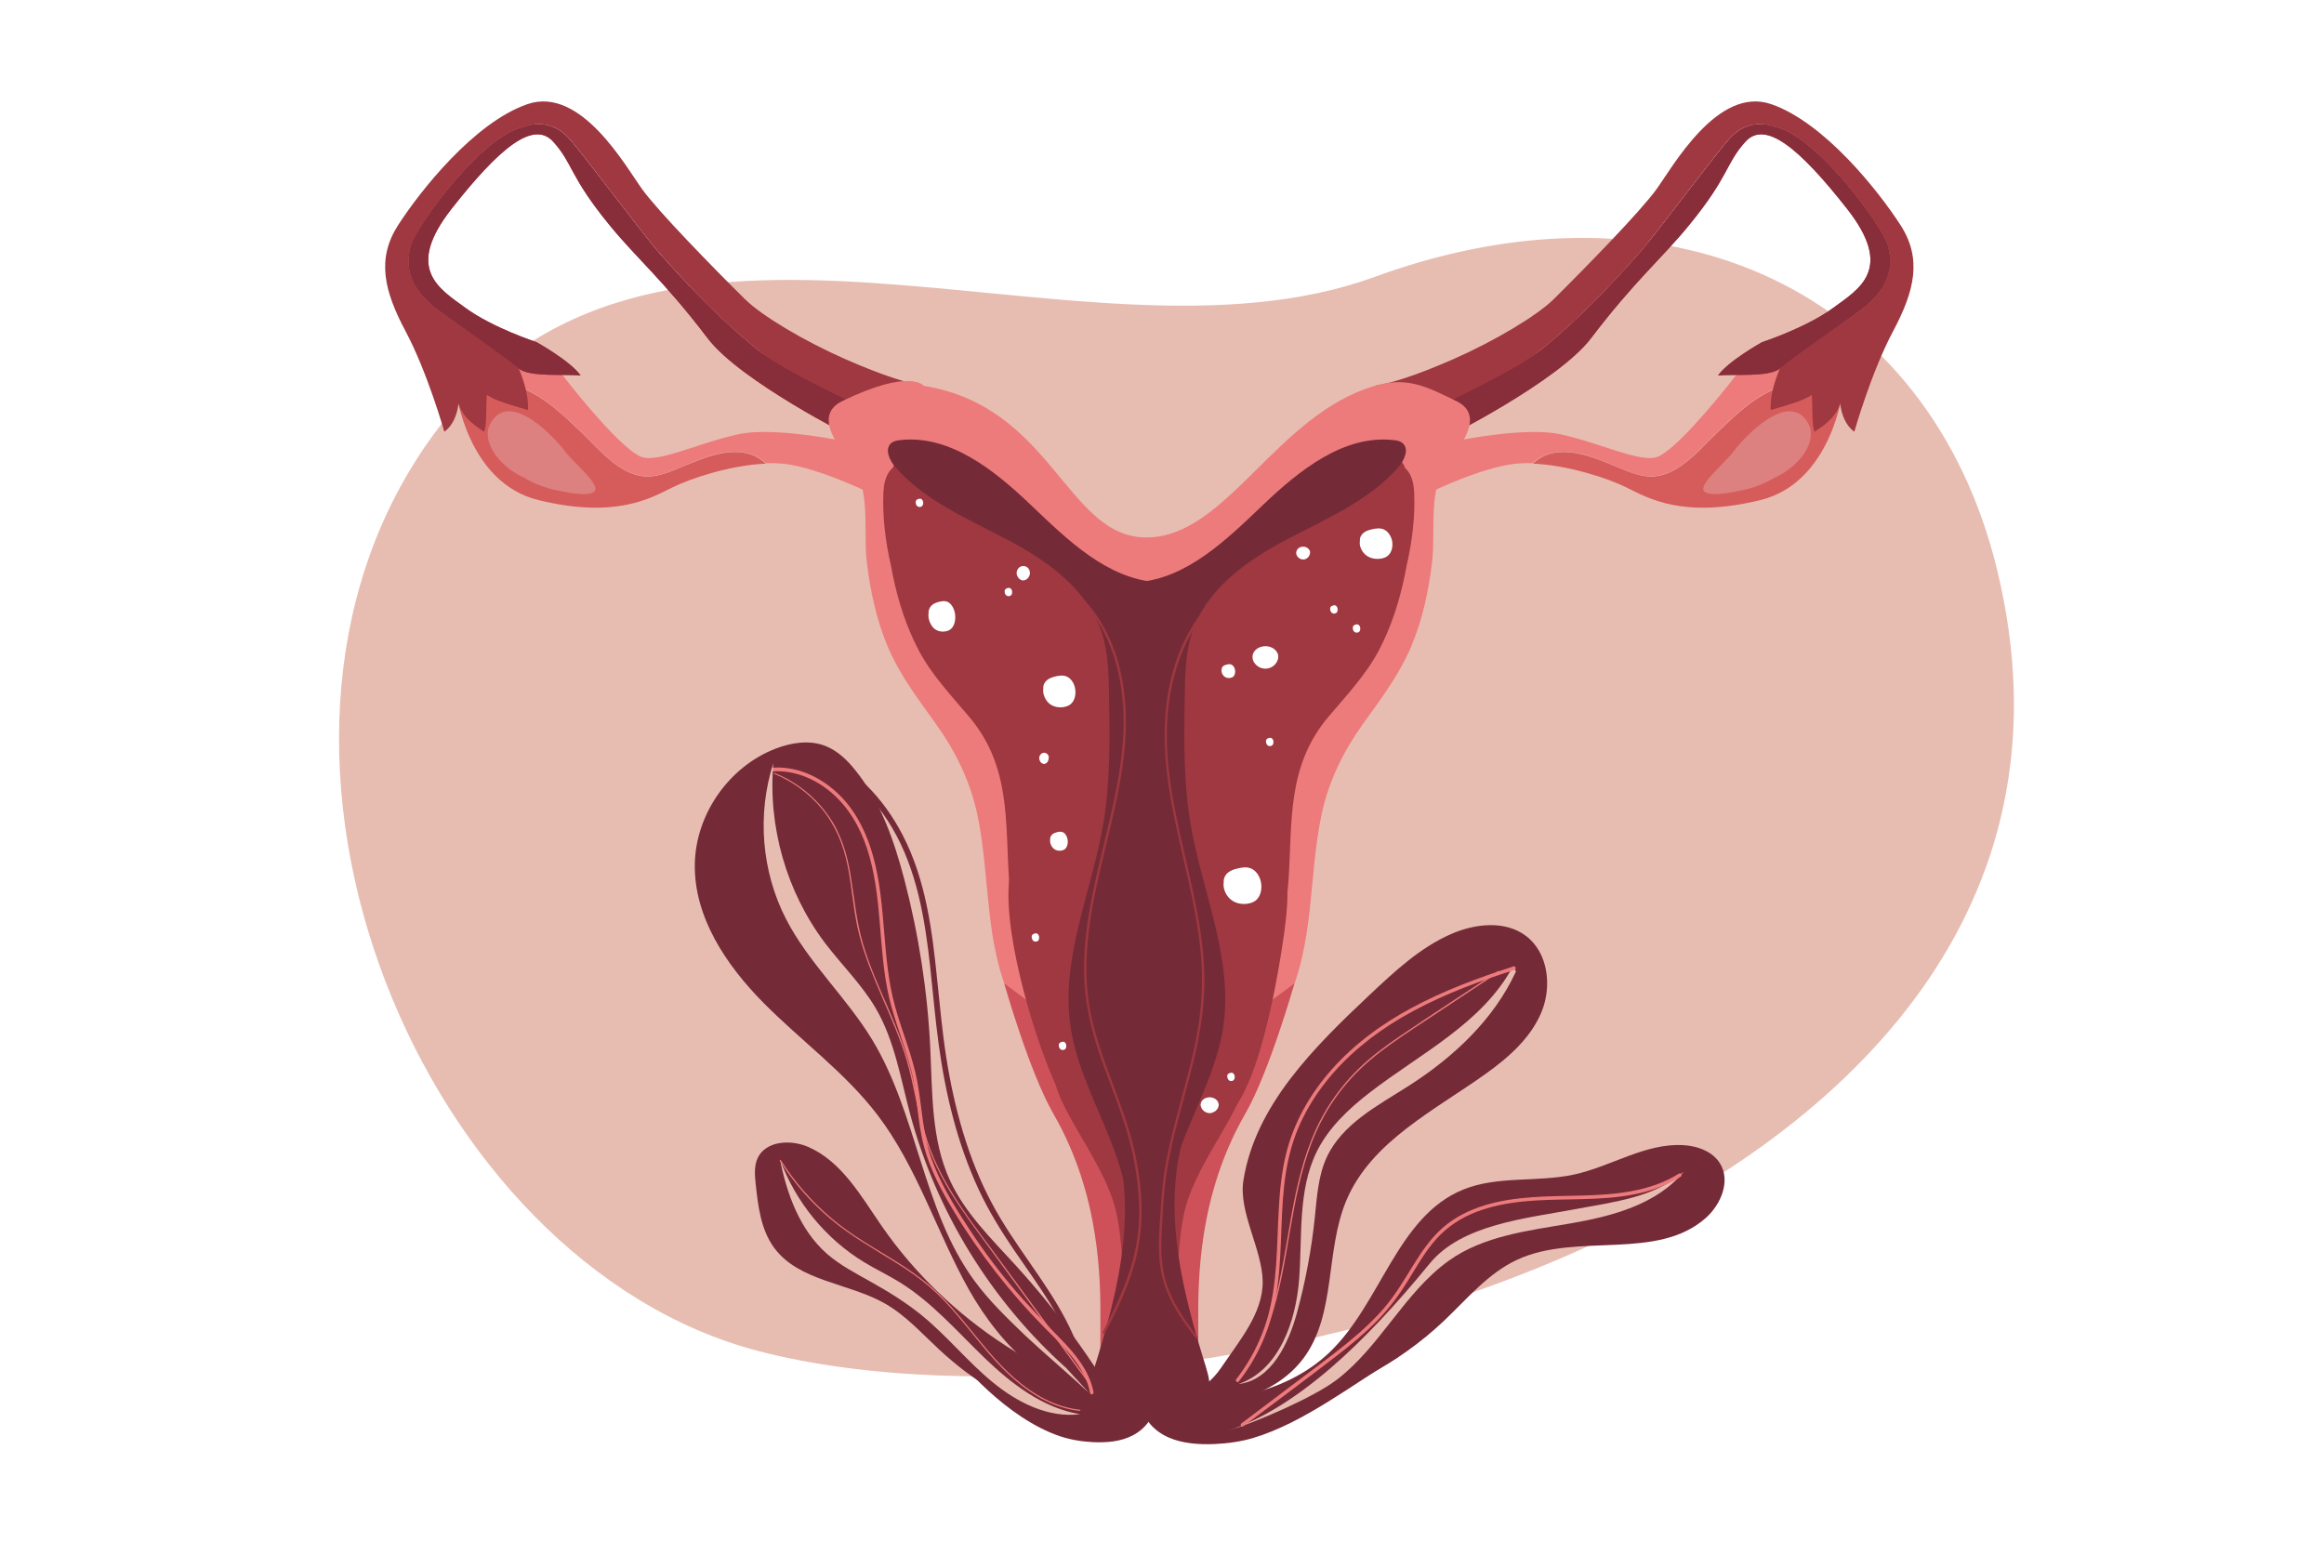 <?xml version="1.0" encoding="utf-8"?>
<!-- Generator: Adobe Illustrator 25.1.0, SVG Export Plug-In . SVG Version: 6.00 Build 0)  -->
<svg version="1.1" id="Layer_1" xmlns="http://www.w3.org/2000/svg" xmlns:xlink="http://www.w3.org/1999/xlink" x="0px" y="0px"
	 viewBox="0 0 1962 1323.9" style="enable-background:new 0 0 1962 1323.9;" xml:space="preserve">
<style type="text/css">
	.st0{fill:#FFFFFF;}
	.st1{fill:#E7BDB2;}
	.st2{fill:#D65C5C;}
	.st3{fill:#ED7B7B;}
	.st4{fill:#DD8080;}
	.st5{fill:#9F3840;}
	.st6{fill:#C04149;}
	.st7{fill:#882D3A;}
	.st8{fill:#CE515A;}
	.st9{fill:#752A37;}
</style>
<g>
	<g>
		<rect class="st0" width="1962" height="1323.9"/>
	</g>
	<path class="st1" d="M1686.3,482.2c-56.7-235.5-275.3-339.9-525.8-248.4S547.1,109.5,361.7,372.9s-5.1,694,278.7,767.9
		C997.6,1233.8,1816.7,1024.4,1686.3,482.2z"/>
	<path class="st2" d="M619.5,381.7c-16,0.4-30.4,7.1-44.5,12.8c-13.6,5.6-25.9,11.1-40.8,5.6c-17.5-6.5-31.2-23.4-43.6-35.2
		c-16.2-15.5-32-31.1-54.4-38.8c-7.6-2.6-14.7-6.2-20.9-10.5c-16.8,6.5-30.3,14.5-30.3,14.5s9.2,77.5,69.7,92.2
		c65,15.8,94.3-1.5,113.1-10.8c15-7.5,49.2-18.8,78.7-20C640,385.3,631.5,381.4,619.5,381.7z"/>
	<path class="st3" d="M667.3,392.4c32,5.8,72.9,26.7,72.9,26.7l-14.6-43.9c0,0-68.5-15.9-102.4-8.5c-33.9,7.4-67.2,24.1-81.4,19.2
		c-14.2-4.9-46.7-43.1-67.4-69.8c-11.5-14.9-37.9-8.9-59-0.7c6.2,4.3,13.3,7.9,20.9,10.5c22.4,7.7,38.2,23.4,54.4,38.8
		c12.4,11.9,26.1,28.8,43.6,35.2c14.9,5.5,27.2,0,40.8-5.6c14-5.8,28.5-12.5,44.5-12.8c12.1-0.3,20.6,3.7,27.1,9.6
		C653.9,391,661,391.2,667.3,392.4z"/>
	<path class="st4" d="M476.6,380.6c-7.9-10.7-45.2-51.1-61.9-24.3c-10.1,16.1,7.8,38.4,27.5,46.9c8.8,5.4,19.2,9.2,29.7,11.2
		c8,1.5,22.8,4.8,29.1,1.2C509.3,410.7,484.8,391.6,476.6,380.6z"/>
	<path class="st5" d="M428.6,303.6c-17.4-14-36.6-26-54.9-39c-21.3-15.1-33.7-33-26.7-57.3c5-17.5,60.6-93,95.2-100.2
		c12.9-4.6,27-2.4,37.6,9.1c11.3,12.1,62.6,81.4,77,97.6c25.1,28.4,51.4,56.1,81.6,80.5c21.6,17.5,62.8,46.2,87.7,59.1l53.9-27.6
		c-13.1-2.2-33.1-7.9-66.7-22.7c-34.3-15.1-70-36.3-84.4-50.5c-28.5-28.2-73-73.9-86.6-92.6c-13.6-18.6-51.6-87.6-96.9-72.1
		S354.2,162,336.1,190.1c-18.1,28.1-12.2,54.9,6.3,89.6s32.7,84.8,32.7,84.8s10-5.8,12-24.1c2.6,9.8,10.1,16.9,21.6,24.1
		c2.4-4.6,1.5-20.5,2.3-31.1c7.4,5.2,20.7,8.6,34.7,12.8c0.7-11.1-2.9-23.3-7.7-35C429.3,303,438,311.2,428.6,303.6z"/>
	<path class="st6" d="M453,288.9c0,0-37.1-12.1-60-28.9c-22.3-16.3-51.7-32.9-11.6-83.9c40.1-51,68.9-75,85.7-56.4
		c16.8,18.6,13.4,28.7,47.5,70.4c23.2,28.4,45.8,46.8,82.8,95.5c27.7,36.5,123.5,84.4,123.5,84.4l8-25.3
		c-24.9-12.9-69.1-32.9-90.7-50.4c-30.2-24.5-56.5-52.2-81.6-80.5c-14.4-16.3-65.7-85.5-77-97.6c-10.6-11.4-24.7-13.7-37.6-9.1
		c-34.5,7.2-90.2,82.8-95.2,100.2c-7,24.3,5.4,42.3,26.7,57.3c18.4,13,46.9,32.6,64.4,46.6c9.4,7.6,39.5,4.4,52.3,5.9
		C481.9,305,453,288.9,453,288.9z"/>
	<path class="st7" d="M453,288.9c0,0-37.1-12.1-60-28.9c-22.3-16.3-51.7-32.9-11.6-83.9c40.1-51,68.9-75,85.7-56.4
		c16.8,18.6,13.4,28.7,47.5,70.4c23.2,28.4,45.8,46.8,82.8,95.5c27.7,36.5,123.5,84.4,123.5,84.4l8-25.3
		c-24.9-12.9-69.1-32.9-90.7-50.4c-30.2-24.5-56.5-52.2-81.6-80.5c-14.4-16.3-65.7-85.5-77-97.6c-10.6-11.4-24.7-13.7-37.6-9.1
		c-34.5,7.2-90.2,82.8-95.2,100.2c-7,24.3,5.4,42.3,26.7,57.3c18.4,13,46.9,32.6,64.4,46.6c9.4,7.6,39.5,4.4,52.3,5.9
		C481.9,305,453,288.9,453,288.9z"/>
	<path class="st2" d="M1321.2,381.7c16,0.4,30.4,7.1,44.5,12.8c13.6,5.6,25.9,11.1,40.8,5.6c17.5-6.5,31.2-23.4,43.6-35.2
		c16.2-15.5,32-31.1,54.4-38.8c7.6-2.6,14.7-6.2,20.9-10.5c16.8,6.5,30.3,14.5,30.3,14.5s-9.2,77.5-69.7,92.2
		c-65,15.8-94.3-1.5-113.1-10.8c-15-7.5-49.2-18.8-78.7-20C1300.6,385.3,1309.1,381.4,1321.2,381.7z"/>
	<path class="st3" d="M1273.3,392.4c-32,5.8-72.9,26.7-72.9,26.7l14.6-43.9c0,0,68.5-15.9,102.4-8.5c33.9,7.4,67.2,24.1,81.4,19.2
		c14.2-4.9,46.7-43.1,67.4-69.8c11.5-14.9,37.9-8.9,59-0.7c-6.2,4.3-13.3,7.9-20.9,10.5c-22.4,7.7-38.2,23.4-54.4,38.8
		c-12.4,11.9-26.1,28.8-43.6,35.2c-14.9,5.5-27.2,0-40.8-5.6c-14-5.8-28.5-12.5-44.5-12.8c-12.1-0.3-20.6,3.7-27.1,9.6
		C1286.7,391,1279.7,391.2,1273.3,392.4z"/>
	<path class="st4" d="M1464,380.6c7.9-10.7,45.2-51.1,61.9-24.3c10.1,16.1-7.8,38.4-27.5,46.9c-8.8,5.4-19.2,9.2-29.7,11.2
		c-8,1.5-22.8,4.8-29.1,1.2C1431.4,410.7,1455.9,391.6,1464,380.6z"/>
	<path class="st5" d="M1512,303.6c17.4-14,36.6-26,54.9-39c21.3-15.1,33.7-33,26.7-57.3c-5-17.5-60.6-93-95.2-100.2
		c-12.9-4.6-27-2.4-37.6,9.1c-11.3,12.1-62.6,81.4-77,97.6c-25.1,28.4-51.4,56.1-81.6,80.5c-21.6,17.5-62.8,46.2-87.7,59.1
		l-53.9-27.6c13.1-2.2,33.1-7.9,66.7-22.7c34.3-15.1,70-36.3,84.4-50.5c28.5-28.2,73-73.9,86.6-92.6c13.6-18.6,51.6-87.6,96.9-72.1
		c45.2,15.5,91.2,74.1,109.3,102.2c18.1,28.1,12.2,54.9-6.3,89.6s-32.7,84.8-32.7,84.8s-10-5.8-12-24.1
		c-2.6,9.8-10.1,16.9-21.6,24.1c-2.4-4.6-1.5-20.5-2.3-31.1c-7.4,5.2-20.7,8.6-34.7,12.8c-0.7-11.1,2.9-23.3,7.7-35
		C1511.3,303,1502.6,311.2,1512,303.6z"/>
	<path class="st6" d="M1487.6,288.9c0,0,37.1-12.1,60-28.9c22.3-16.3,51.7-32.9,11.6-83.9c-40.1-51-68.9-75-85.7-56.4
		c-16.8,18.6-13.4,28.7-47.5,70.4c-23.2,28.4-45.8,46.8-82.8,95.5c-27.7,36.5-123.5,84.4-123.5,84.4l-8-25.3
		c24.9-12.9,69.1-32.9,90.7-50.4c30.2-24.5,56.5-52.2,81.6-80.5c14.4-16.3,65.7-85.5,77-97.6c10.6-11.4,24.7-13.7,37.6-9.1
		c34.5,7.2,90.2,82.8,95.2,100.2c7,24.3-5.4,42.3-26.7,57.3c-18.4,13-46.9,32.6-64.4,46.6c-9.4,7.6-39.5,4.4-52.3,5.9
		C1458.7,305,1487.6,288.9,1487.6,288.9z"/>
	<path class="st7" d="M1487.6,288.9c0,0,37.1-12.1,60-28.9c22.3-16.3,51.7-32.9,11.6-83.9c-40.1-51-68.9-75-85.7-56.4
		c-16.8,18.6-13.4,28.7-47.5,70.4c-23.2,28.4-45.8,46.8-82.8,95.5c-27.7,36.5-123.5,84.4-123.5,84.4l-8-25.3
		c24.9-12.9,69.1-32.9,90.7-50.4c30.2-24.5,56.5-52.2,81.6-80.5c14.4-16.3,65.7-85.5,77-97.6c10.6-11.4,24.7-13.7,37.6-9.1
		c34.5,7.2,90.2,82.8,95.2,100.2c7,24.3-5.4,42.3-26.7,57.3c-18.4,13-46.9,32.6-64.4,46.6c-9.4,7.6-39.5,4.4-52.3,5.9
		C1458.7,305,1487.6,288.9,1487.6,288.9z"/>
	<path class="st3" d="M1229.6,338.7c-25.8-12.6-41.7-20.8-68.9-12.9c-83.2,24-125.2,128-192.8,128c-67.6,0-79.1-110.5-188-128
		c0,0-11.1-15.2-68.9,12.9c-26,12.7-0.6,41.3,8.5,53.5c15.7,21.3,9.3,57,12.2,81.7c2.9,24.5,8,49,17.8,72.2
		c9.7,23.1,24.9,43.3,39.8,64c17.7,24.6,30,50,36,78.7c10.9,52.5,5.5,108,29.4,158.3c18.1,38.1,56.8,71,105.1,73.6v0.1
		c1.7,0.1,3.4,0,5.1,0c1.7,0,3.4,0.1,5.1,0v-0.1c49.6-2.5,98-35.4,116.1-73.6c23.8-50.2,18.5-105.7,29.4-158.3
		c5.9-28.7,18.3-54.1,36-78.7c14.9-20.7,30-40.9,39.8-64c9.8-23.2,14.9-47.7,17.8-72.2c2.9-24.7-3.5-60.5,12.2-81.7
		C1230.2,380,1255.6,351.4,1229.6,338.7z"/>
	<path class="st5" d="M928.8,648.5c-2.7-56.6-30.6-112.2-58.4-162.7c-11.1-20.2-23.8-40-40.5-57.1c-14.2-14.6-38.4-34.6-61.6-37.2
		c-17.5-1.9-21.9,11.9-22.5,24.3c-0.9,19.8,1.6,41.1,6.3,61.4c0.6,3,1.1,5.9,1.7,8.8c4.5,21.7,11.3,43.2,21.9,63.3
		c11,20.7,27,37.6,42.4,55.8c35.5,42,30.4,88.8,33.8,138c2.4,35.5,12,72.3,45,95.9c2.6,1.8,6.1,0.1,5.5-2.8
		c-7.6-36.1-3.6-70.4,9.2-105.2C921.8,703.9,930.3,677.5,928.8,648.5z"/>
	<path class="st5" d="M1010.9,648.5c2.7-56.6,30.6-112.2,58.4-162.7c11.1-20.2,23.8-40,40.5-57.1c14.2-14.6,38.4-34.6,61.6-37.2
		c17.5-1.9,21.9,11.9,22.5,24.3c0.9,19.8-1.6,41.1-6.3,61.4c-0.6,3-1.1,5.9-1.7,8.8c-4.5,21.7-11.3,43.2-21.9,63.3
		c-11,20.7-27,37.6-42.4,55.8c-35.5,42-30.4,88.8-33.8,138c-2.4,35.5-12,72.3-45,95.9c-2.6,1.8-6.1,0.1-5.5-2.8
		c7.6-36.1,3.6-70.4-9.2-105.2C1017.9,703.9,1009.5,677.5,1010.9,648.5z"/>
	<path class="st8" d="M847.8,830.4c0,0,21.1,74.7,41.7,110.4c39.5,68.6,39.7,140.4,39.5,175.9c-0.2,35.5,0,51.3,0,51.3h41.3V920.8
		L847.8,830.4z"/>
	<path class="st8" d="M1092.8,830.4c0,0-21.1,74.7-41.7,110.4c-39.5,68.6-39.7,140.4-39.5,175.9c0.2,35.5,0,51.3,0,51.3h-41.3V920.8
		L1092.8,830.4z"/>
	<path class="st5" d="M973.2,1168.1h21.2c0,0-5.1-102.9,6.1-147.2c11.2-44.3,58.2-94.3,51.1-120.2c-1.4-5-1.1-18.2-30.1-5
		c-9,4.1-19.8,4.4-27.1,2.7c-3.6-8-9.4-25.3,2.9-32.7c0.9-0.5,0.9-1.6,0.9-2.6c0-2-1.1-4.3-2.4-6.6c-2.3-4.3-5.1-8.8-2.3-11.6
		c1.1-1,2.1-2.1,3.2-3.2c2.2-2.4,4-4.8,4.3-7.3c0.3-2.1-0.6-4.3-3.4-6.3c-1.9-1.4-3.4-2.6-4.5-3.6c1.2-0.8,2.5-1.5,3.7-2.4
		c31.8-24.5,18.4-63.6,16.2-71.2c-7.3-25.2-17.4-49.2-20.9-75c0.6-5.7,1.4-11.5,2.4-17.2c0.9-1.9,1.9-3.7,3-5.3
		c6.2-9.2,14.6-17.3,26.1-22.2c12.2-5.2,20.7-12.9,29-22.1c17.5-19.4,28-42.2,35.2-65.5c8.5-27.5,16.3-55.9,33.5-80.7
		c8.4-12,19-23,32.3-31.6c14.9-9.8,14.5-14.9,27.5-26.7c2.4-2.1,4.6-4.6,5-7.5c0.5-3.5-2-7-5.3-9.2c-18.4-12.3-31.3-4.8-51.4,0.8
		c-25.2,7-93,102.1-159.3,102.1l0,0c-66.3-0.1-132-95.2-157.3-102.1c-20.1-5.5-35.8-12-54.1,0.2c-3.3,2.2-5.8,5.7-5.3,9.2
		c0.4,2.9,2.6,5.4,5,7.5c12.9,11.8,15.3,15.9,30.2,25.6c13.2,8.6,23.9,19.6,32.3,31.6c17.2,24.8,25.1,53.2,33.5,80.7
		c7.2,23.2,17.7,46.1,35.2,65.5c8.3,9.2,16.8,16.9,29,22.1c11.5,4.9,19.8,13,26.1,22.2c1.1,1.6,2.1,3.4,3,5.3
		c1,5.7,1.8,11.4,2.4,17.2c-3.5,25.8-13.6,49.8-20.9,75c-2.2,7.7-15.6,46.7,16.2,71.2c1.2,0.9,2.5,1.6,3.7,2.4
		c-1.1,1-2.5,2.1-4.5,3.6c-2.8,2-3.6,4.1-3.4,6.3c0.3,2.5,2.1,5,4.3,7.3c1,1.1,2.1,2.2,3.2,3.2c2.8,2.8,0,7.2-2.3,11.6
		c-1.3,2.4-2.4,4.7-2.4,6.6c0,1,0,2.1,0.9,2.6c12.3,7.4,6.5,24.7,2.9,32.7c-7.4,1.7-18.1,1.4-27.1-2.7c-29.1-13.2-28.8,0-30.1,5
		c-7.1,25.9,39.9,75.9,51.1,120.2c11.2,44.3,6.1,147.2,6.1,147.2H969H973.2z"/>
	<g>
		<path class="st5" d="M898.4,840.1c36.2,25.3,85.1,26.8,125.8,9.1c11.7-5.1,22.9-10.2,30.4-20.4c6-8.2,9.4-19.8,12.2-29.5
			c14.2-48.5,17.4-99.9,9.6-149.6c-1.9-12.3-4.7-24.8-11.7-35.2c-12.8-19-36.9-27.3-59.7-32.5c-31.1-7.1-66.3-10-92.5,7.6
			c-18,12.1-28.7,32.1-36.1,52.1c-19.3,51.9-21.2,109.8-5.4,162.8c4.5,14.9,30.1,43.5,46.2,43.3"/>
	</g>
	<g>
		<path class="st5" d="M894.9,923.5c-18.5-36-48.3-132.3-42.9-180.2c0.7-5.8,12.6,38.4,14.6,32.9c2.7-7.3,8.7-12.9,15-17.6
			c29.6-21.7,68.3-26.2,105-26.6c19.3-0.2,39.7,1,55.7,11.8c17.2,11.7,42.8-12.2,44.4,8.6c1.6,20.7-9.5,80-14.2,100.3
			c-5.4,23.7-18.2,76.6-38.1,90.4c-10.9,7.6-28.7-10.1-41.9-8.2c-17.4,2.5-35.1,3.6-52.7,3.3c-5.9-0.1-12.1-0.4-17.2-3.4
			C911.9,928.6,906.1,929,894.9,923.5"/>
	</g>
	<g>
		<path class="st9" d="M927.1,926.8c37.2,70.4,22.5,144.6-0.9,220.7c-2.7,8.7-5.8,17.5-5.4,26.6c0.4,9.1,5.2,18.7,13.9,21.6
			c4.4,1.5,9.1,1.1,13.7,0.7c10.7-0.9,21.5-1.9,32.2-2.8c1.5-0.1,3.1-0.3,4.4-1.1c2.6-1.8,2.6-5.6,2.3-8.8
			c-3.7-39.5-7.5-79-11.2-118.5c-2.1-21.9-4.2-44-9.6-65.3c-5.8-22.6-15.3-44.1-24.7-65.4"/>
	</g>
	<g>
		<path class="st9" d="M1013.7,923.5c-37.2,70.2-21.2,147.8,2.2,223.7c2.7,8.7,5.8,17.5,5.4,26.5c-0.4,9.1-5.2,18.6-13.9,21.5
			c-4.4,1.5-9.1,1.1-13.7,0.7c-10.7-0.9-21.5-1.9-32.2-2.8c-1.5-0.1-3.1-0.3-4.4-1.1c-2.6-1.8-2.6-5.6-2.3-8.7
			c3.7-39.4,7.5-78.7,11.2-118.1c2.1-21.9,4.2-43.8,9.6-65.1c5.8-22.5,15.3-43.9,24.7-65.2"/>
	</g>
	<path class="st0" d="M1079.1,554.7c0,0.4,0,0.8-0.1,1.2c-0.5,3.1-2.8,6.1-5.9,7.6c-0.7,0.3-1.4,0.6-2.2,0.8
		c-0.4,0.1-0.9,0.2-1.3,0.2c-0.4,0.1-0.9,0.1-1.3,0.1c-1.2,0-2.3-0.2-3.3-0.5c-0.1,0-0.3-0.1-0.4-0.1c-2.6-0.9-4.7-2.8-6-4.9
		c-0.3-0.5-0.6-1.1-0.7-1.6c-0.2-0.5-0.3-1-0.4-1.6c-0.1-0.4-0.1-0.8-0.1-1.2c0-0.1,0-0.1,0-0.2c0.1-4.2,3.6-7.7,8.3-8.6
		c0.8-0.2,1.7-0.3,2.6-0.3c5.4,0,9.9,3.3,10.8,7.6C1079,553.8,1079.1,554.2,1079.1,554.7"/>
	<path class="st0" d="M869.5,483.6c0,0.3,0,0.5,0,0.8c-0.2,2-1.4,3.9-3.1,4.9c-0.4,0.2-0.7,0.4-1.1,0.5c-0.2,0.1-0.5,0.1-0.7,0.2
		c-0.2,0-0.5,0.1-0.7,0.1c-0.6,0-1.2-0.1-1.7-0.3c-0.1,0-0.1-0.1-0.2-0.1c-1.3-0.6-2.4-1.8-3.1-3.2c-0.2-0.3-0.3-0.7-0.4-1
		c-0.1-0.3-0.2-0.7-0.2-1c0-0.3,0-0.5,0-0.8c0,0,0-0.1,0-0.1c0.1-2.7,1.9-4.9,4.3-5.5c0.4-0.1,0.9-0.2,1.3-0.2
		c2.8,0,5.1,2.1,5.5,4.9C869.5,483,869.5,483.3,869.5,483.6"/>
	<path class="st0" d="M1106,466.8c0,0.2,0,0.5-0.1,0.7c-0.3,1.8-1.5,3.4-3.2,4.3c-0.4,0.2-0.8,0.3-1.2,0.5c-0.2,0.1-0.5,0.1-0.7,0.1
		c-0.2,0-0.5,0-0.7,0c-0.6,0-1.2-0.1-1.8-0.3c-0.1,0-0.1,0-0.2-0.1c-1.4-0.5-2.5-1.6-3.2-2.8c-0.2-0.3-0.3-0.6-0.4-0.9
		c-0.1-0.3-0.2-0.6-0.2-0.9c0-0.2,0-0.4,0-0.7c0,0,0-0.1,0-0.1c0.1-2.4,2-4.3,4.5-4.9c0.4-0.1,0.9-0.1,1.4-0.1
		c2.9,0,5.3,1.9,5.8,4.3C1106,466.3,1106,466.5,1106,466.8"/>
	<path class="st0" d="M885.3,640.2c0,0.2,0,0.4,0,0.6c-0.2,1.5-1,3-2.2,3.7c-0.3,0.2-0.5,0.3-0.8,0.4c-0.2,0.1-0.3,0.1-0.5,0.1
		c-0.2,0-0.3,0-0.5,0c-0.4,0-0.9-0.1-1.2-0.3c0,0-0.1,0-0.1-0.1c-1-0.4-1.8-1.3-2.2-2.4c-0.1-0.3-0.2-0.5-0.3-0.8
		c-0.1-0.2-0.1-0.5-0.1-0.8c0-0.2,0-0.4,0-0.6c0,0,0-0.1,0-0.1c0-2,1.4-3.7,3.1-4.2c0.3-0.1,0.6-0.1,1-0.1c2,0,3.7,1.6,4,3.7
		C885.2,639.7,885.3,640,885.3,640.2"/>
	<g>
		<path class="st0" d="M943.3,601.6c-0.1-0.8,0.4-1.7,1.1-2.2c0.7-0.5,1.5-0.7,2.3-0.9c1.2-0.3,2.4-0.4,3.5,0c1.2,0.5,2,1.6,2.4,2.9
			c0.4,1.6,0,3.5-1.3,4.4c-0.6,0.4-1.2,0.6-1.9,0.7c-1.4,0.2-3,0-4.2-0.9C943.9,604.8,943,603.1,943.3,601.6"/>
	</g>
	<g>
		<path class="st0" d="M1033.1,744.9c-0.3-3.1,1.3-6.2,3.6-8.1s5-2.7,7.7-3.4c3.9-1,8.2-1.7,12,0c4,1.8,6.9,6.1,8,10.8
			c1.4,5.9,0,12.9-4.5,16.3c-1.9,1.4-4.2,2.1-6.4,2.5c-4.9,0.8-10.1-0.1-14.1-3.2C1035.2,756.6,1032.2,750.4,1033.1,744.9"/>
	</g>
	<g>
		<path class="st0" d="M773.1,423.9c-0.1-0.7,0.3-1.4,0.7-1.8c0.4-0.4,1-0.6,1.5-0.8c0.8-0.2,1.6-0.4,2.4,0c0.8,0.4,1.4,1.4,1.6,2.4
			c0.3,1.3,0,2.9-0.9,3.7c-0.4,0.3-0.8,0.5-1.3,0.6c-1,0.2-2,0-2.8-0.7S772.9,425.1,773.1,423.9"/>
	</g>
	<g>
		<path class="st0" d="M1142.1,530c-0.1-0.7,0.3-1.4,0.7-1.8c0.4-0.4,1-0.6,1.5-0.8c0.8-0.2,1.6-0.4,2.4,0c0.8,0.4,1.4,1.4,1.6,2.4
			c0.3,1.3,0,2.9-0.9,3.7c-0.4,0.3-0.8,0.5-1.3,0.6c-1,0.2-2,0-2.8-0.7S1142,531.3,1142.1,530"/>
	</g>
	<g>
		<path class="st0" d="M1123,513.9c-0.1-0.7,0.3-1.4,0.7-1.8c0.4-0.4,1-0.6,1.5-0.8c0.8-0.2,1.6-0.4,2.4,0c0.8,0.4,1.4,1.4,1.6,2.4
			c0.3,1.3,0,2.9-0.9,3.7c-0.4,0.3-0.8,0.5-1.3,0.6c-1,0.2-2,0-2.8-0.7C1123.4,516.5,1122.8,515.1,1123,513.9"/>
	</g>
	<g>
		<path class="st0" d="M783.9,518c-0.2-2.6,0.9-5.2,2.5-6.7c1.6-1.6,3.6-2.3,5.5-2.9c2.8-0.8,5.8-1.4,8.5,0c2.8,1.5,4.9,5.1,5.7,9
			c1,4.9,0,10.8-3.2,13.6c-1.3,1.2-3,1.8-4.6,2.1c-3.5,0.6-7.2-0.1-10-2.7C785.5,527.7,783.3,522.5,783.9,518"/>
	</g>
	<g>
		<path class="st0" d="M1148.1,456.6c-0.3-2.6,1.1-5.2,3.1-6.7c1.9-1.6,4.3-2.3,6.7-2.9c3.4-0.8,7-1.4,10.3,0c3.4,1.5,5.9,5.1,6.9,9
			c1.2,4.9,0,10.8-3.9,13.6c-1.6,1.2-3.6,1.8-5.5,2.1c-4.2,0.6-8.7-0.1-12.2-2.7C1149.9,466.3,1147.2,461.1,1148.1,456.6"/>
	</g>
	<g>
		<path class="st0" d="M919.2,803.8c-0.1-0.7,0.3-1.4,0.7-1.8c0.4-0.4,1-0.6,1.5-0.8c0.8-0.2,1.6-0.4,2.4,0c0.8,0.4,1.4,1.4,1.6,2.4
			c0.3,1.3,0,2.9-0.9,3.7c-0.4,0.3-0.8,0.5-1.3,0.6c-1,0.2-2,0-2.8-0.7S919,805,919.2,803.8"/>
	</g>
	<g>
		<path class="st0" d="M972.4,971.3c-0.2-2.1,0.9-4.1,2.3-5.3c1.5-1.2,3.3-1.8,5-2.3c2.6-0.7,5.3-1.1,7.8,0c2.6,1.2,4.5,4,5.2,7.1
			c0.9,3.9,0,8.5-2.9,10.7c-1.2,0.9-2.7,1.4-4.2,1.6c-3.2,0.5-6.5,0-9.2-2.1C973.8,979,971.8,974.9,972.4,971.3"/>
	</g>
	<g>
		<path class="st0" d="M880.8,581.3c-0.3-2.7,1.1-5.4,3.1-7c1.9-1.6,4.3-2.4,6.6-3c3.4-0.9,7-1.4,10.2,0c3.4,1.5,5.9,5.3,6.8,9.3
			c1.2,5.1,0,11.2-3.9,14.2c-1.6,1.2-3.6,1.8-5.5,2.2c-4.2,0.7-8.6-0.1-12.1-2.8C882.6,591.4,880,586,880.8,581.3"/>
	</g>
	<g>
		<path class="st9" d="M995.1,1182.3c-31.8,18.6-71.4,21.5-107.1,12.3c-35.7-9.2-67.7-29.7-94.8-54.8c-14.8-13.7-28.5-29.1-46-39.1
			c-30.8-17.6-72.7-18.6-93.7-47.2c-11.1-15.2-13.5-34.9-15.5-53.6c-0.8-7.5-1.5-15.4,1.7-22.2c6.9-14.5,27.8-15.7,42.6-9.3
			c28.3,12.3,44.5,41.4,62,66.7c55.7,80.6,144.3,137.9,240.7,155.5"/>
	</g>
	<g>
		<path class="st9" d="M961.5,1180.8c24.8,10.2,54.6-3.9,69.6-26.2c15-22.3,35.2-45.7,34.9-72.6c-0.3-26.8-20.5-58.6-16.3-85.1
			c10-63.7,59.7-112.7,106.6-156.9c21-19.7,42.5-39.9,68.9-51.4c20.2-8.8,45.4-11.6,63,1.6c18.8,14.1,22.2,42.5,13.2,64.3
			c-9,21.8-27.5,38.1-46.6,51.8c-43.8,31.4-96.9,57.3-118,106.9c-18.2,42.8-8.5,96.2-36.3,133.6c-16.8,22.6-44.7,34.8-72.6,38.5
			c-27.9,3.7-56.2-0.1-84.1-3.9"/>
	</g>
	<g>
		<path class="st9" d="M975,1184c52.4,2,109.2-5.8,147.2-41.9c43.7-41.5,57.2-114.8,112.9-137.6c29.4-12,62.9-6,93.9-12.8
			c31.2-6.8,59.9-26.5,91.8-24.8c12.2,0.6,25.2,5.3,31.5,15.8c8.7,14.6,0.7,34-11.9,45.4c-41.2,37.1-109.3,12.2-159.6,35.6
			c-24.4,11.3-42.1,32.9-61.6,51.4c-77.3,73.4-194.9,101.3-297,70.6"/>
	</g>
	<g>
		<path class="st9" d="M945.6,1182.7c-55.5-0.4-100.6-45.7-127.8-94.1c-27.1-48.4-43.4-103.1-77-147.2
			c-27.3-35.8-64.5-62.6-96.1-94.5c-31.7-32-59.1-72.8-58.1-117.8c0.9-41.8,28.9-81.8,68-96.9c13.4-5.2,28.7-7.6,42.1-2.4
			c10.3,4,18.6,12,25.5,20.7c21.3,26.4,32.7,59.4,41.3,92.2c12.2,46.7,19.6,94.6,21.9,142.8c1.8,37.7,0.8,76.9,16.6,111.2
			c12.6,27.3,34.6,48.9,54.9,71.1c34.5,37.8,64.9,79.4,90.5,123.8"/>
	</g>
	<g>
		<path class="st9" d="M802.6,1139.2c6.8,10.7,46.9,58.1,92,73.4c9.1,3.1,18.6,4.6,28.2,5.1c11.4,0.5,23.2-0.4,33.3-5.6
			c10.2-5.2,18.5-15.3,19.2-26.9c-31.1,3.1-62.6,2.1-93.5-2.8c-15.4-2.5-30.6-24.7-44.7-31.6s-32.6-17.1-40-31.1"/>
	</g>
	<g>
		<path class="st9" d="M1180.4,1145.8c-37.7,22.5-79.4,55.5-122.5,68.4c-10.5,3.1-21.6,4.6-32.7,5.1c-13.2,0.5-26.9-0.4-38.7-5.6
			c-11.8-5.2-21.5-15.3-22.3-26.9c36.2,3.1,72.8,2.1,108.7-2.8c17.9-2.5,34.9-13.2,51.3-20.1c16.3-6.9,32-10.2,40.6-24.1"/>
	</g>
	<g>
		<path class="st1" d="M1277.4,815.8c-25.7,48.1-78,73.5-120.9,106.6c-17.9,13.8-34.9,29.8-44.9,50.1c-16,32.6-12.1,71-14.8,107.3
			c-2.7,36.3-17.2,77.3-51.2,88.8c27.4-3,42.2-33.7,49.5-60.7c7.1-26.2,12.1-52.9,14.9-79.9c1.8-17.2,2.8-35,10-50.7
			c13.1-28.4,43.1-43.7,69.2-60.4c37.6-24,71.8-55.8,90.6-96.6"/>
	</g>
	<g>
		<path class="st1" d="M1036.2,1208.3c59.3-20,116.5-74.9,170.7-141.3c27.3-33.4,81.7-38.2,124-46.2c31.9-6,66.7-9.9,90.8-31.7
			c-22.9,27.9-60.8,37.9-96.4,44c-35.6,6.1-73.2,10.5-102.5,31.6c-37.4,27-57.7,72.5-94.4,100.4
			C1108.5,1180.2,1060.2,1200.9,1036.2,1208.3"/>
	</g>
	<g>
		<path class="st1" d="M658.2,977.4c5.8,30.3,16.9,61.1,40.1,81.4c10.9,9.5,23.9,16.2,36.5,23.3c15.4,8.6,30.5,17.9,44.1,29.1
			c20.9,17.2,38,38.5,58.9,55.7c20.8,17.2,47.2,30.6,74,27.2c-31.4-5.2-58-25.7-80.9-47.8s-44-46.6-71-63.4
			c-9.8-6.1-20.4-11.1-30.3-17.1c-32.6-19.8-58.1-51-71.1-86.9"/>
	</g>
	<g>
		<g>
			<path class="st9" d="M673.8,636.2c34.5,7.4,61.6,32.8,79.2,62.5c21.1,35.6,27.8,77.1,32.3,117.6c2.4,21.9,4.2,43.9,7.2,65.7
				c2.9,21.1,6.8,42,12.3,62.5c5.4,20.4,12.4,40.3,21.2,59.4c8.4,18.1,18.8,35,30,51.5c20.9,30.7,45.1,61.4,54,98.3
				c1.1,4.5,2,9.1,2.5,13.8c0.4,3.1,5.4,3.2,5,0c-4.8-38.2-26.8-70.5-48.2-101.4c-11.3-16.3-22.6-32.6-31.9-50.1
				c-10.1-18.9-18-38.9-24.2-59.4c-6.3-20.8-10.9-42.1-14.3-63.6c-3.4-21.8-5.4-43.8-7.7-65.8c-4.2-41.6-9.6-84.4-29.1-122
				c-15.9-30.8-41.2-58.5-74.5-70.3c-4.1-1.5-8.4-2.6-12.7-3.6C672,630.8,670.7,635.5,673.8,636.2L673.8,636.2z"/>
		</g>
	</g>
	<g>
		<path class="st0" d="M1068.8,625.8c-0.1-0.7,0.3-1.4,0.7-1.8c0.4-0.4,1-0.6,1.5-0.8c0.8-0.2,1.6-0.4,2.4,0
			c0.8,0.4,1.4,1.4,1.6,2.4c0.3,1.3,0,2.9-0.9,3.7c-0.4,0.3-0.8,0.5-1.3,0.6c-1,0.2-2,0-2.8-0.7
			C1069.3,628.4,1068.6,627,1068.8,625.8"/>
	</g>
	<g>
		<path class="st0" d="M848.2,499.2c-0.1-0.7,0.3-1.4,0.7-1.8c0.4-0.4,1-0.6,1.5-0.8c0.8-0.2,1.6-0.4,2.4,0c0.8,0.4,1.4,1.4,1.6,2.4
			c0.3,1.3,0,2.9-0.9,3.7c-0.4,0.3-0.8,0.5-1.3,0.6c-1,0.2-2,0-2.8-0.7C848.6,501.9,848,500.5,848.2,499.2"/>
	</g>
	<g>
		<path class="st0" d="M893.9,882.4c-0.1-0.7,0.3-1.4,0.7-1.8s1-0.6,1.5-0.8c0.8-0.2,1.6-0.4,2.4,0c0.8,0.4,1.4,1.4,1.6,2.4
			c0.3,1.3,0,2.9-0.9,3.7c-0.4,0.3-0.8,0.5-1.3,0.6c-1,0.2-2,0-2.8-0.7C894.4,885,893.7,883.6,893.9,882.4"/>
	</g>
	<g>
		<path class="st0" d="M871,790.9c-0.1-0.7,0.3-1.4,0.7-1.8s1-0.6,1.5-0.8c0.8-0.2,1.6-0.4,2.4,0c0.8,0.4,1.4,1.4,1.6,2.4
			c0.3,1.3,0,2.9-0.9,3.7c-0.4,0.3-0.8,0.5-1.3,0.6c-1,0.2-2,0-2.8-0.7C871.5,793.5,870.9,792.1,871,790.9"/>
	</g>
	<g>
		<path class="st9" d="M952.5,1032.7c2-58.3-40.5-108.8-48.8-166.5c-8.3-57.6,18.2-113.7,27.8-171.1c6-35.6,5.4-72,4.8-108.1
			c-0.3-17.8-0.6-35.9-6.1-52.7c-12-36.7-45.8-60.7-79.3-78.4c-33.5-17.7-69.8-32.8-95-61.5c-5-5.7-9.2-15.1-3.7-20.1
			c2.1-1.9,5-2.4,7.7-2.7c42-4.7,79.5,25.3,110.4,54.8c30.9,29.5,64.4,62.3,106.5,65.2c38.2,154.7,2.2,317-5.9,476.4
			c-1.4,27.6-2,55.6-9.9,82c-1,3.4-6.4,6.5-6.6,3"/>
	</g>
	<g>
		<path class="st9" d="M984,1032.7c-2-58.3,40.5-108.8,48.8-166.5c8.3-57.6-18.2-113.7-27.8-171.1c-6-35.6-5.4-72-4.8-108.1
			c0.3-17.8,0.6-35.9,6.1-52.7c12-36.7,45.8-60.7,79.3-78.4c33.5-17.7,69.8-32.8,95-61.5c5-5.7,9.2-15.1,3.7-20.1
			c-2.1-1.9-5-2.4-7.7-2.7c-42-4.7-79.5,25.3-110.4,54.8c-30.9,29.5-64.4,62.3-106.5,65.2c-38.2,154.7-2.2,317,5.9,476.4
			c1.4,27.6,2,55.6,9.9,82c1,3.4,6.4,6.5,6.6,3"/>
	</g>
	<g>
		<path class="st0" d="M886.6,708.8c-0.2-1.6,0.6-3.2,1.7-4.2c1.1-1,2.3-1.4,3.6-1.8c1.8-0.5,3.8-0.9,5.6,0c1.9,0.9,3.2,3.2,3.7,5.6
			c0.7,3.1,0,6.7-2.1,8.5c-0.9,0.7-2,1.1-3,1.3c-2.3,0.4-4.7,0-6.6-1.7C887.6,714.9,886.1,711.6,886.6,708.8"/>
	</g>
	<path class="st0" d="M1028.9,932.9c0,0.3,0,0.6-0.1,0.8c-0.3,2.2-1.9,4.3-4.2,5.3c-0.5,0.2-1,0.4-1.5,0.6c-0.3,0.1-0.6,0.1-0.9,0.2
		c-0.3,0-0.6,0.1-0.9,0.1c-0.8,0-1.6-0.1-2.3-0.4c-0.1,0-0.2-0.1-0.3-0.1c-1.8-0.6-3.3-1.9-4.2-3.5c-0.2-0.4-0.4-0.8-0.5-1.1
		c-0.1-0.4-0.2-0.7-0.3-1.1c0-0.3-0.1-0.6-0.1-0.8c0-0.1,0-0.1,0-0.2c0.1-2.9,2.5-5.4,5.8-6c0.6-0.1,1.2-0.2,1.8-0.2
		c3.8,0,7,2.3,7.5,5.3C1028.9,932.2,1028.9,932.5,1028.9,932.9"/>
	<g>
		<path class="st0" d="M1036.1,908.6c-0.1-0.7,0.3-1.4,0.7-1.8c0.4-0.4,1-0.6,1.5-0.8c0.8-0.2,1.6-0.4,2.4,0
			c0.8,0.4,1.4,1.4,1.6,2.4c0.3,1.3,0,2.9-0.9,3.7c-0.4,0.3-0.8,0.5-1.3,0.6c-1,0.2-2,0-2.8-0.7
			C1036.6,911.2,1036,909.8,1036.1,908.6"/>
	</g>
	<g>
		<g>
			<path class="st3" d="M652.6,651.3c18-1.1,35.4,6.2,49,17.7c14.7,12.4,24.4,29.3,30.4,47.5c13.4,40.7,9,84.3,18.6,125.7
				c4.9,20.9,13.3,40.6,18.6,61.4c5.4,21.2,5.2,43.5,10.9,64.6c5.3,19.9,15.2,38.2,25.9,55.7c10.6,17.5,22.3,34.3,34.8,50.4
				c12.6,16.2,26.1,31.6,40.5,46.2c12.9,13.1,27.3,26,35,43c1.9,4.1,3.2,8.4,4,12.8c0.4,1.9,3.2,1.1,2.9-0.8
				c-3.5-18.1-15.6-32.5-28.1-45.3c-14.2-14.6-28.5-29.1-41.6-44.8c-13.5-16.2-26.1-33.3-37.5-51.1c-11.5-17.7-22.6-36.2-29.7-56.2
				c-7.5-21-7.8-43.2-11.9-64.9c-4-21.4-12.6-41.5-18.5-62.4c-11.8-41.9-7.2-86.4-18.9-128.3c-5.1-18.1-13.4-35.7-26.5-49.4
				c-12-12.5-27.9-22-45.2-24.4c-4.2-0.6-8.5-0.8-12.7-0.5C650.7,648.4,650.7,651.4,652.6,651.3L652.6,651.3z"/>
		</g>
	</g>
	<g>
		<g>
			<path class="st3" d="M1045.8,1166.5c9.1-11.6,16.5-24.5,22-38.2c5.7-14.2,9.1-29.2,11-44.4c3.9-31.1,1.9-62.8,6.8-93.8
				c2.3-14.5,6.2-28.7,12.4-42.1c5.7-12.3,13-24,21.4-34.6c17.4-22,39.4-39.8,63.5-54c26.7-15.7,55.6-27.2,85-37
				c3.6-1.2,7.1-2.4,10.7-3.5c1.8-0.6,1-3.5-0.8-2.9c-29.4,9.5-58.5,20.2-85.8,34.9c-25.2,13.5-48.6,30.6-67.6,52
				c-18.2,20.5-32.2,44.8-38.7,71.6c-7.5,30.8-6.1,62.6-8.4,94c-1.2,15.6-3.3,31.3-7.8,46.3c-4.4,14.4-10.9,28.2-19.3,40.7
				c-2.1,3.1-4.2,6.1-6.5,9C1042.5,1165.9,1044.6,1168,1045.8,1166.5L1045.8,1166.5z"/>
		</g>
	</g>
	<g>
		<g>
			<path class="st3" d="M1049.6,1204.3c26.4-19.9,53.1-39.6,79.2-59.8c11.8-9.1,23.3-18.6,33.8-29.3c10.2-10.4,18.7-21.9,26.3-34.3
				c7.4-12,14.4-24.4,23.8-34.9c9.1-10.1,20.5-17.6,33.1-22.5c25.6-10,53.6-10.3,80.7-10.8c28.1-0.5,57.6-1.5,83.4-14.1
				c3.1-1.5,6.1-3.2,9.1-5.1c1.6-1,0.1-3.6-1.5-2.6c-24.6,15.5-54.5,17.9-82.8,18.6c-27.3,0.7-55.1,0.2-81.5,8.3
				c-12.5,3.8-24.4,9.7-34.4,18.2c-10.6,9-18.5,20.7-25.8,32.5c-7.6,12.3-14.9,24.7-24.3,35.7c-9.7,11.3-20.8,21.3-32.4,30.7
				c-12.2,9.9-24.9,19.2-37.5,28.7c-13.6,10.3-27.2,20.5-40.8,30.8c-3.3,2.5-6.7,5-10,7.5
				C1046.6,1202.9,1048.1,1205.5,1049.6,1204.3L1049.6,1204.3z"/>
		</g>
	</g>
	<g>
		<g>
			<path class="st3" d="M1047.1,1162.9c15.4-19.5,24.6-42.8,30.8-66.8c6.4-24.9,9.8-50.5,14.6-75.7c4.8-25.3,11.1-50.7,23-73.7
				c6.6-12.8,14.9-24.7,24.5-35.4c10.1-11.2,21.7-20.8,33.9-29.5c13-9.3,26.4-17.9,39.7-26.7c13.8-9.2,27.7-18.3,41.5-27.5
				c3.4-2.3,6.8-4.5,10.2-6.8c0.5-0.4,0-1.2-0.5-0.9c-27.5,18.2-55.1,36.1-82.4,54.6c-12.5,8.5-24.7,17.4-35.5,28
				c-10.1,9.8-18.9,20.9-26.3,32.9c-13.8,22.4-21.5,47.6-26.9,73.2c-5.3,25.2-8.6,50.8-14.2,76c-5.4,24.4-13.3,48.7-27.4,69.6
				c-1.8,2.7-3.7,5.3-5.7,7.8C1046,1162.7,1046.7,1163.4,1047.1,1162.9L1047.1,1162.9z"/>
		</g>
	</g>
	<g>
		<g>
			<path class="st3" d="M653.6,653.4c15.5,6.3,29.4,16.5,40.1,29.4c11.7,14.1,18.5,30.9,22,48.8c3.8,19,4.8,38.5,9.6,57.4
				c4.6,18.3,12,35.7,19.4,53c7.6,17.7,15.5,35.3,20.9,53.8c5.6,19.1,8.3,38.9,13.5,58.2c5,18.4,12.9,35.5,22.8,51.8
				c10.1,16.6,21.8,32.1,33.2,47.7c25.3,34.5,50.6,69,75.9,103.5c3.2,4.3,6.3,8.6,9.5,12.9c0.4,0.5,1.2,0,0.9-0.5
				c-25.5-34.8-51-69.6-76.5-104.3c-23.2-31.6-49.3-63.3-61.7-101.1c-6.3-19.3-9.1-39.4-14-59c-4.6-18.5-11.8-36.1-19.3-53.6
				c-7.7-17.8-15.7-35.5-21.2-54.1c-5.7-18.9-7.3-38.5-10.5-57.9c-2.9-17.9-8-35.1-18.4-50.1c-9.1-13.1-21.3-24.1-35.3-31.7
				c-3.4-1.8-6.9-3.5-10.5-4.9C653.3,652.2,653,653.2,653.6,653.4L653.6,653.4z"/>
		</g>
	</g>
	<g>
		<g>
			<path class="st3" d="M658.3,980c11.6,18.5,26.1,35.1,42.8,49.2c17.2,14.5,36.8,25.4,55.8,37.3c9.7,6.1,19.1,12.5,27.8,20
				c8.6,7.4,16.3,15.7,23.6,24.3c14.3,16.8,27.3,34.8,43.5,49.9c14.8,13.8,32.4,25.5,52.5,29.5c2.4,0.5,4.9,0.8,7.3,1.1
				c0.6,0.1,0.6-0.9,0-1c-20.8-2.2-39.4-13-54.9-26.5c-16.4-14.3-29.5-31.8-43.3-48.4c-7.1-8.5-14.4-16.9-22.4-24.5
				c-8.1-7.7-17.1-14.4-26.4-20.6c-18.7-12.4-38.8-22.8-56.5-36.7c-17.1-13.4-32.2-29.4-44.5-47.4c-1.5-2.2-2.9-4.4-4.4-6.6
				C658.8,979,658,979.5,658.3,980L658.3,980z"/>
		</g>
	</g>
	<g>
		<path class="st1" d="M919.6,1176.3c-10.6-10.1-42.8-37.9-53.4-48c-15.5-14.9-31.1-29.8-43.8-47.2
			c-43.6-59.7-47.8-140.2-86.2-203.4c-21.7-35.7-53.5-64.6-72.6-101.7c-20.7-40.2-24.6-88.6-10.7-131.6
			c-4.7,53.6,11.1,108.7,43.5,151.7c14.1,18.6,31.1,35.1,42.9,55.2c15.9,27.2,21,59.1,29.1,89.5c22,82.1,68.3,157.5,131.6,214.2"/>
	</g>
	<g>
		<g>
			<path class="st5" d="M932.8,1125.9c8.9-17.1,17.4-34.5,23.2-52.9c5.2-16.2,7.8-33.1,7.8-50.2c0-19.9-3-40.1-8.1-59.4
				c-5.5-21-13.7-41.1-21.1-61.4c-7.5-20.6-14.2-41.6-16.4-63.5c-2.4-23.8-0.2-47.9,3.9-71.4c8-45.8,23.4-90.1,27.5-136.6
				c3.4-38.4-1.9-79.9-24.6-112.1c-2.7-3.8-5.6-7.4-8.7-10.9c-0.9-1-2.3,0.5-1.4,1.4c26.5,29.5,35,70.6,33.5,109.2
				c-1.9,46.4-16.8,90.8-25.9,136c-4.5,22.5-7.8,45.3-7.3,68.3c0.5,21.6,4.9,42.5,11.5,63c6.6,20.3,14.9,39.9,21.6,60.2
				c6.7,20.2,11.2,40.8,12.8,62c1.4,17.4,0.5,34.8-3.5,51.8c-4.2,17.8-11.4,34.8-19.5,51.2c-2.3,4.7-4.7,9.4-7.1,14.1
				C930.5,1126,932.2,1127,932.8,1125.9L932.8,1125.9z"/>
		</g>
	</g>
	<g>
		<g>
			<path class="st5" d="M1037.5,492.9c-15.7,13.2-28.5,29.4-37.4,47.8c-8.4,17.3-13.3,36.1-15.5,55.1c-5.2,44.5,5,88.2,14.9,131.3
				c5.8,25.2,11.6,50.5,14.1,76.3c2.5,25.5,0.9,50.7-4.2,75.9c-5,24.5-12.4,48.5-18.5,72.8c-3,12-5.7,24-7.7,36.2
				c-1.8,11.3-2.6,22.7-3.4,34.2c-1.1,16.5-2.6,33.4,0.2,49.8c2.8,16.5,10.6,31.3,20.1,44.9c3.1,4.4,6.3,8.7,9.6,13
				c0.8,1,2.2-0.4,1.4-1.4c-11.4-14.6-22.3-30.3-27.3-48.3c-4.2-15.1-3.6-31-2.7-46.5c0.6-10.5,1.1-21.1,2.2-31.6
				c1.3-12.5,3.7-25,6.5-37.2c5.4-23.9,12.7-47.3,18.3-71.1c5.6-23.5,9.3-47.4,8.7-71.6c-0.7-25-5.2-49.7-10.5-74
				c-9.7-44.6-22.7-89.2-21.1-135.2c1.4-39.9,14.1-79.2,42.3-108.3c3.6-3.7,7.4-7.2,11.4-10.6
				C1039.9,493.5,1038.5,492.1,1037.5,492.9L1037.5,492.9z"/>
		</g>
	</g>
	<g>
		<path class="st0" d="M1031.3,565.6c-0.1-1.2,0.5-2.3,1.3-3.1c0.8-0.7,1.8-1,2.8-1.3c1.4-0.4,3-0.6,4.3,0c1.4,0.7,2.5,2.3,2.9,4.1
			c0.5,2.2,0,4.9-1.6,6.2c-0.7,0.5-1.5,0.8-2.3,0.9c-1.8,0.3-3.6,0-5.1-1.2S1030.9,567.7,1031.3,565.6"/>
	</g>
</g>
</svg>

